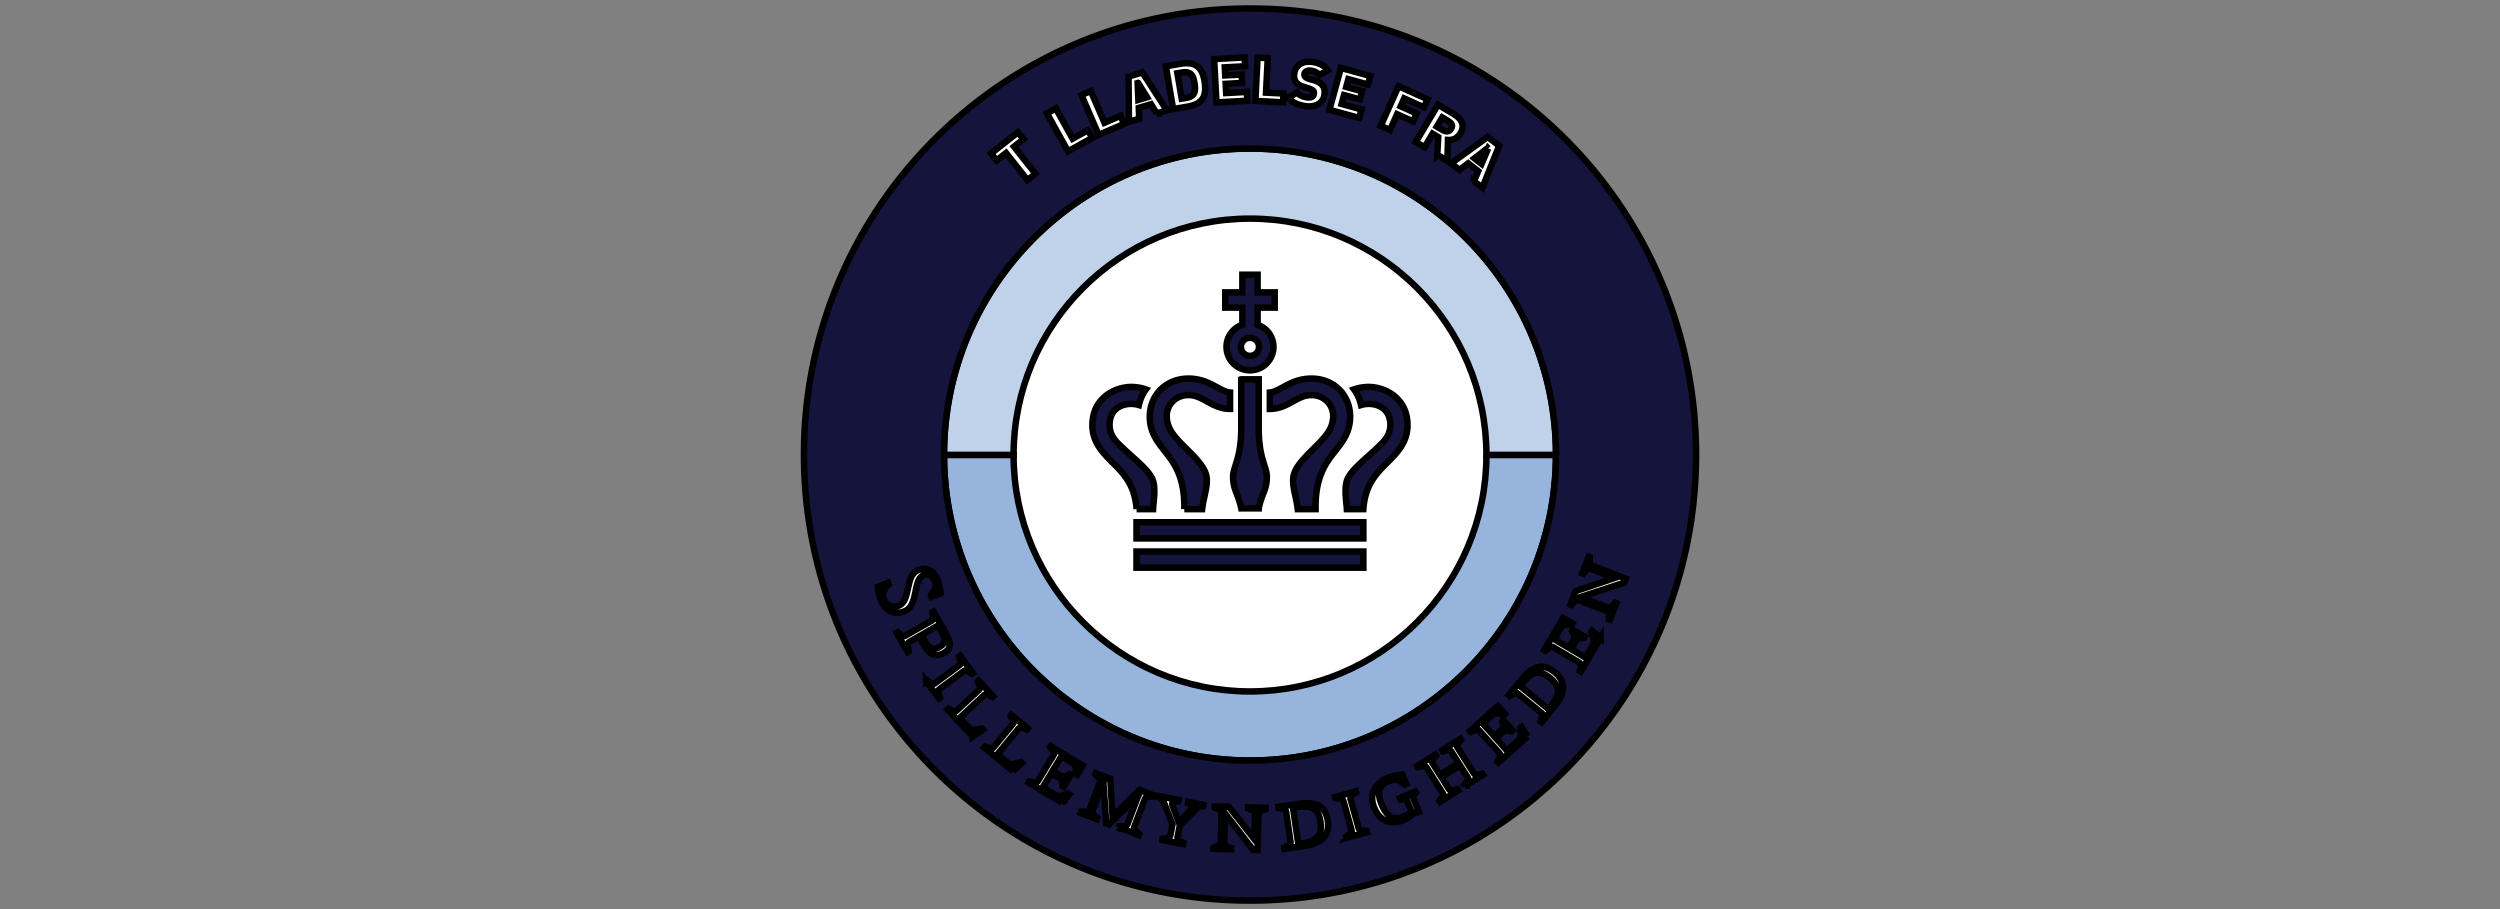 <svg xmlns="http://www.w3.org/2000/svg" width="385" height="140" xmlns:v="https://vecta.io/nano"><rect width="100%" height="100%" fill="#808080" stroke="none"/><style><![CDATA[.B{clip-path:url(#B)}.C{stroke:null}]]></style><defs transform="matrix(.269 0 0 .269 123.81 1.31)" class="C"><path id="A" d="M-340.571-170.371h1190.55v841.89h-1190.55z" class="C"/></defs><clipPath transform="matrix(.269 0 0 .269 123.81 1.31)" id="B" class="C"><use x="123.81" y="1.31" href="#A"/></clipPath><g class="C"><path d="M192.5 22.876c25.984 0 47.124 21.14 47.124 47.124s-21.14 47.124-47.124 47.124S145.376 95.985 145.376 70s21.14-47.124 47.124-47.124" fill="#fff" class="B"/><path d="M192.5 22.876c-25.984 0-47.124 21.14-47.124 47.124l.001.075h10.714c0-20.076 16.334-36.409 36.409-36.409s36.409 16.333 36.409 36.409h10.714l.001-.075c0-25.984-21.14-47.124-47.124-47.124" fill="#c0d2ea" class="B"/><path d="M228.909 70.075c0 20.076-16.333 36.409-36.409 36.409s-36.409-16.333-36.409-36.409h-10.714c.04 25.95 21.164 47.049 47.123 47.049s47.082-21.099 47.123-47.049h-10.715z" fill="#96b4dc" class="B"/><g fill="#14143c"><path d="M192.5 22.876c25.984 0 47.124 21.14 47.124 47.124s-21.14 47.124-47.124 47.124S145.376 95.985 145.376 70s21.14-47.124 47.124-47.124m0-21.566c-37.936 0-68.69 30.753-68.69 68.69s30.753 68.69 68.69 68.69 68.69-30.753 68.69-68.69S230.437 1.31 192.5 1.31m-17.467 77.096h2.541.002c.064-1.248.504-3.524-.201-4.825-.794-1.465-2.607-2.828-4.289-4.425-.666-.689-2.212-1.767-2.212-3.685 0-2.541 1.883-3.223 3.164-3.269a4.07 4.07 0 0 1 1.345.178c.198-.838.548-1.705 1.079-2.414-.749-.261-1.572-.393-2.362-.377-2.444.052-5.873 1.726-5.873 5.882 0 2.747 1.739 4.382 3.319 5.965 1.78 1.782 3.224 3.473 3.487 6.97m-.013 2.017h34.939v2.492H175.02zm0 4.508h34.939v2.494H175.02z" class="B"/><path d="M182.385 78.406h2.748c.247-2.1 1.061-3.916.555-5.464-.573-1.753-2.866-3.613-4.215-5.096-1.105-1.212-1.797-2.286-1.797-3.797 0-1.675 1.335-3.209 3.348-3.209 2.283 0 3.629 2.134 6.407 2.134v-2.527c-1.628-.156-3.214-2.148-6.407-2.148-1.703 0-3.245.619-4.339 1.748-1.045 1.077-1.62 2.534-1.62 4.106 0 2.397 1.169 3.875 2.303 5.304 1.463 1.844 3.102 4.019 3.017 8.949m28.564-16.204c1.282.046 3.164.728 3.164 3.269 0 1.917-1.547 2.996-2.212 3.685-1.682 1.597-3.495 2.96-4.289 4.425-.705 1.301-.265 3.577-.201 4.825h.002 2.541c.263-3.497 1.707-5.188 3.486-6.97 1.58-1.582 3.319-3.218 3.319-5.965 0-4.156-3.429-5.831-5.873-5.882a6.85 6.85 0 0 0-2.362.377c.53.708.881 1.575 1.079 2.414a4.07 4.07 0 0 1 1.345-.178" class="B"/><path d="M195.555 62.975c2.778 0 4.124-2.134 6.407-2.134 2.013 0 3.348 1.534 3.348 3.209 0 1.511-.692 2.584-1.797 3.797-1.349 1.483-3.641 3.343-4.215 5.096-.505 1.548.308 3.364.555 5.464h2.748c-.085-4.93 1.554-7.105 3.017-8.949 1.134-1.429 2.303-2.907 2.303-5.304 0-1.572-.575-3.029-1.62-4.106-1.095-1.128-2.636-1.748-4.339-1.748-3.193 0-4.779 1.992-6.407 2.148v2.527zm-4.404-4.562v7.491c-.002 4.763-1.257 5.934-1.257 7.534 0 1.992.814 2.652 1.254 4.853h.004 2.688v-.007c.443-2.195 1.257-2.855 1.257-4.846 0-1.6-1.255-2.771-1.255-7.543l-.002-7.482h-2.688zm.171-8.399c-1.417.489-2.442 1.819-2.442 3.403 0 1.997 1.62 3.615 3.617 3.615s3.614-1.618 3.614-3.615c0-1.584-1.025-2.915-2.442-3.404v-2.639h2.638V45.03h-2.638v-2.728h-2.346v2.728h-2.638v2.344h2.638v2.639h0zm1.174 2.011a1.391 1.391 0 1 1-1.392 1.392c0-.767.623-1.392 1.392-1.392" class="B"/></g><g fill="#fff"><path d="M158.229 27.732l-3.301-4.177-1.453 1.148-.842-1.066 4.13-3.264.843 1.066-1.445 1.142 3.302 4.177z" class="B"/><path transform="matrix(.149 .224 -.224 .149 33.566 -21.547)" d="M382.665-307.328h24.824v5.832h-24.824z" class="B"/><path d="M164.474 23.307l-3.243-5.843 1.373-.762 2.584 4.655 2.359-1.309.659 1.188zm4.717-2.535l-2.649-6.135 1.441-.622 2.11 4.888 2.477-1.069.538 1.247zm8.944-3.302l-.882-1.426-1.879.567.054 1.676-1.571.474-.062-6.961 2.129-.643 3.781 5.839-1.571.474zm-2.861-4.708l-.077.023.111 2.595 1.33-.401-1.363-2.216zm7.485 3.678l-2.093.358-1.127-6.588 2.193-.375c2.242-.384 3.374.383 3.756 2.615.421 2.461-.318 3.578-2.729 3.99m-.749-5.274l-.695.119.669 3.909.734-.125c1.399-.239 1.428-1.143 1.226-2.324-.207-1.21-.615-1.804-1.935-1.579m5.323 4.602l-.355-6.672 4.693-.25.072 1.356-3.125.166.066 1.246 2.532-.135.069 1.296-2.532.135.075 1.417 3.185-.169.072 1.356zm5.997-.224l.335-6.675 1.568.079-.267 5.318 2.694.135-.068 1.357zm8.238-1.912l-.977-.329c-.88-.293-1.446-.903-1.263-2.046.218-1.362 1.419-1.934 2.87-1.702 1.073.171 1.831.598 2.265 1.258l-1.269.735c-.347-.443-.932-.607-1.29-.665-.606-.097-.965.172-1.019.51-.055.348.199.603.735.759l.643.184c1.199.344 1.904.966 1.692 2.298-.223 1.401-1.57 1.92-2.961 1.698-1.193-.19-2.079-.576-2.518-1.339l1.282-.753c.284.392.825.641 1.461.743s1.038-.059 1.11-.506c.078-.487-.162-.648-.762-.845m3.165 3.274l1.765-6.446 4.533 1.241-.359 1.31-3.019-.827-.33 1.204 2.447.67-.343 1.252-2.446-.67-.375 1.369 3.077.843-.359 1.31zm7.903 2.468l2.731-6.1 4.483 2.007-.555 1.24-3.049-1.366-.543 1.212 2.453 1.098-.547 1.222-2.453-1.098-1.085 2.425zm8.705 4.455l.152-2.719-.874-.519-1.233 2.076-1.35-.802 3.413-5.745 2.275 1.352c1.601.951 1.83 1.965 1.187 3.046-.447.753-1.126 1.087-1.925 1.034l-.088 3.202-1.557-.925zm1.603-5.24l-.839-.499-.833 1.402.796.473c.779.463 1.154.264 1.406-.16.272-.459.188-.79-.53-1.216m4.051 9.309l.655-1.544-1.548-1.206-1.338 1.012-1.294-1.009 5.648-4.07 1.754 1.367-2.584 6.458-1.294-1.009zm2.192-5.054l-.064-.05-2.055 1.588 1.095.854 1.023-2.393zm-93.549 69.553a7.92 7.92 0 0 1-.443-2.024l1.575-.634.103.256c-.652.56-1.093 1.422-.753 2.267.387.96 1.298 1.411 2.296 1.009 1.882-.758.94-4.649 2.975-5.469 1.319-.531 2.417.053 3.005 1.513.294.73.432 1.701.466 2.044l-1.383.557-.103-.256c.521-.701.886-1.383.546-2.229-.356-.883-.966-1.143-1.709-.844-1.664.67-.737 4.671-2.914 5.548-1.664.67-3.058-.242-3.661-1.739m6.558 6.753l-.657-1.151-1.487.848c-.192.109-.305.301-.269.503l.164.956-.168.096-1.697-2.973.168-.096.611.541c.156.134.378.134.57.025l4.04-2.305c.192-.11.293-.294.257-.496l-.143-.808.168-.096 1.833 3.213c.766 1.342 1.084 2.401-.211 3.139-1.547.882-2.435-.089-3.18-1.396m2.886-1.71l-.629-1.103-2.541 1.45.643 1.127c.349.611.834 1.462 2.165.703.947-.54.903-1.23.363-2.177m-2.453 7.464l.155-.116.671.465c.17.114.391.088.569-.044l3.737-2.771c.177-.132.256-.327.196-.524l-.239-.785.155-.115 1.957 2.639-.155.115-.682-.456c-.171-.114-.38-.096-.558.036l-3.737 2.771c-.177.131-.267.335-.207.531l.25.777-.155.115-1.957-2.64zm7.189 8.55l-3.888-4.189.142-.131.718.388c.182.095.399.044.561-.106l3.41-3.165c.162-.151.218-.353.137-.542l-.323-.754.141-.132 2.235 2.408-.142.131-.728-.379c-.182-.095-.389-.054-.551.097l-3.754 3.484 1.061 1.143c.535.577.724.76 1.431.649l.914-.152.169.183-1.534 1.067zm6.185 5.312l-4.409-3.635.123-.149.763.289c.193.07.401-.009.541-.18l2.959-3.589c.141-.17.169-.379.064-.555l-.421-.705.123-.149 2.534 2.09-.123.149-.772-.279c-.193-.07-.392-.001-.533.169l-3.257 3.951 1.203.992c.607.501.818.657 1.505.453l.886-.271.192.158-1.379 1.26zm7.583 4.861l-5.15-3.113.1-.165.797.176c.201.041.396-.067.51-.257l2.407-3.98c.114-.189.113-.399-.017-.558l-.519-.636.1-.166 4.902 2.963-.85 1.406-.213-.129-.007-.843c-.005-.471-.178-.639-.792-1.011l-1.394-.842-1.35 2.232 1.228.743c.13.079.506.257.753.116l.602-.329.189.114-1.085 1.795-.189-.114-.048-.642c-.023-.256-.235-.465-.424-.579l-1.24-.75-1.328 2.197 1.642.993c.673.407.806.454 1.519.208l.739-.263.213.128-1.096 1.306zm8.686 3.791l.069-.181.851.014c.218.009.359-.129.438-.335l1.591-4.18.168-.364-.039-.015a1.95 1.95 0 0 1-.258.33l-4.317 4.279-.413-.157-.423-6.069c-.004-.105.008-.292.024-.375l-.026-.01-.102.345-1.596 4.192c-.078.207-.052.409.117.546l.642.525-.069.18-2.503-.952.069-.181.851.014c.205.004.347-.134.425-.341l1.615-4.244c.088-.232.131-.423-.046-.579l-.661-.591.068-.181 2.232.849.355 5.821 4.148-4.108 2.193.835-.069.18-.838-.009c-.279-.003-.404.245-.536.594l-1.547 4.063c-.078.207-.047.396.117.546l.632.551-.069.181-3.096-1.178zm12.404-3.167c-.206.044-.443.32-.6.472l-2.396 2.439-.338 1.706c-.043.217.028.428.218.536l.667.399-.037.189-3.182-.629.037-.19.782-.113c.216-.027.362-.195.405-.412l.332-1.679-1.241-3.187c-.063-.181-.201-.476-.361-.592l-.512-.397.037-.19 2.992.592-.037.19-.633.072c-.173.022-.246.106-.27.228a.68.68 0 0 0 .036.387l.985 2.629.014.002 1.842-2.056c.111-.133.194-.271.218-.393s-.014-.214-.141-.281l-.561-.294.037-.19 2.342.463-.037.19-.598.106zm9.473.599c-.209.063-.324.24-.331.46l-.156 5.587-.676-.019-4.33-5.617-.128 4.553c-.006.221.099.417.304.492l.765.284-.005.194-2.704-.076.005-.193.78-.241c.195-.063.311-.253.317-.474l.13-4.65c.006-.221-.099-.403-.29-.477l-.765-.298.005-.193 2.18.061 3.919 4.997.11-3.946c.006-.22-.099-.403-.304-.478l-.765-.298.005-.193 2.704.076-.006.193-.766.254zm6.833 5.406l-3.168.464-.028-.191.727-.372c.181-.096.263-.303.23-.522l-.673-4.602c-.032-.219-.167-.38-.368-.421l-.805-.161-.028-.191 3.141-.459c2.69-.393 4.135.33 4.469 2.611.332 2.267-.998 3.48-3.496 3.845m-1.456-5.952l-.41.06.821 5.612.642-.094c2.335-.341 3.058-1.41 2.78-3.308-.312-2.131-1.389-2.628-3.833-2.271m7.833 4.732l-.052-.186.674-.46c.167-.118.222-.334.163-.547l-1.25-4.48c-.06-.213-.214-.356-.419-.37l-.819-.058-.052-.186 3.164-.883.052.186-.67.473c-.168.118-.226.321-.167.534l1.25 4.481c.06.213.218.369.422.383l.815.045.052.186-3.164.883zm10.365-6.547c-.136.176-.142.269-.084.409l.886 2.128-.191.079-.633.025c-.187.377-.788.837-1.59 1.171-1.643.685-3.5.426-4.472-1.904-.96-2.306.386-3.884 2.055-4.579.764-.318 1.935-.522 2.283-.547l.605 1.452-.255.106c-.817-.706-1.386-.993-2.621-.478-1.274.531-1.738 1.606-.942 3.517.86 2.064 1.963 2.486 3.402 1.887.51-.212 1.02-.53 1.217-.776l-.701-1.682c-.058-.14-.275-.229-.493-.214l-.515.02-.085-.204 2.357-.982.085.204-.31.368zm7.883-1.428l-.104-.163.512-.636c.127-.162.116-.384-.002-.57l-1.16-1.831-2.88 1.826 1.16 1.83c.118.187.315.291.515.245l.793-.192.103.163-2.775 1.759-.104-.163.512-.636c.126-.162.116-.384-.002-.571l-2.491-3.929c-.118-.187-.308-.279-.508-.234l-.801.181-.103-.163 2.775-1.759.103.163-.505.647c-.126.162-.123.373-.006.559l1.109 1.749 2.88-1.826-1.109-1.749c-.118-.186-.308-.279-.508-.233l-.801.181-.103-.163 2.775-1.759.103.163-.505.647c-.126.162-.123.373-.005.559l2.491 3.93c.118.186.315.29.515.245l.793-.192.103.163-2.774 1.759zm9.632-7.653l-4.487 4.011-.129-.144.401-.71c.098-.18.051-.398-.095-.563l-3.1-3.468c-.147-.165-.349-.225-.539-.148l-.76.309-.129-.144 4.271-3.817 1.094 1.225-.185.166-.808-.241c-.452-.132-.664-.017-1.199.461l-1.214 1.085 1.739 1.946 1.071-.957c.113-.101.394-.408.331-.685l-.138-.672.165-.147 1.398 1.565-.165.147-.627-.143c-.251-.053-.513.089-.678.236l-1.081.966 1.711 1.914 1.43-1.279c.587-.524.671-.637.645-1.391l-.034-.784.185-.166.928 1.431zm4.202-4.688l-2.023 2.482-.15-.122.285-.765c.069-.193-.012-.401-.183-.54l-3.605-2.938c-.171-.139-.38-.167-.555-.061l-.702.425-.15-.122 2.005-2.461c1.717-2.107 3.271-2.55 5.058-1.094 1.776 1.447 1.616 3.239.02 5.197m-5.095-3.404l-.262.32 4.397 3.584.41-.503c1.491-1.829 1.302-3.105-.185-4.317-1.669-1.36-2.799-.999-4.36.915m12.155-7.089l-3.048 5.189-.167-.098.165-.799c.038-.202-.072-.395-.263-.506l-4.011-2.356c-.19-.112-.401-.108-.558.024l-.63.527-.167-.098 2.902-4.939 1.417.832-.126.214-.843.017c-.471.012-.637.186-1.001.805l-.825 1.404 2.249 1.321.727-1.238c.077-.13.251-.509.107-.754l-.337-.598.112-.19 1.809 1.063-.112.191-.641.055c-.255.026-.462.241-.574.432l-.734 1.25 2.214 1.3.971-1.654c.399-.679.445-.812.19-1.522l-.272-.736.126-.215 1.32 1.08z" class="B"/><path d="M244.823 86.632c-.01.218.118.386.324.465l5.218 2.005-.242.631-6.737 2.217 4.252 1.634c.206.079.426.046.565-.123l.522-.628.18.07-.97 2.525-.18-.07.032-.815c.005-.205-.136-.378-.342-.457l-4.342-1.669c-.206-.079-.413-.04-.547.115l-.535.623-.18-.069.782-2.036 6.017-2.035-3.685-1.416c-.206-.079-.413-.041-.552.128l-.535.623-.18-.069.97-2.526.18.07-.015.808z" class="B"/></g></g></svg>